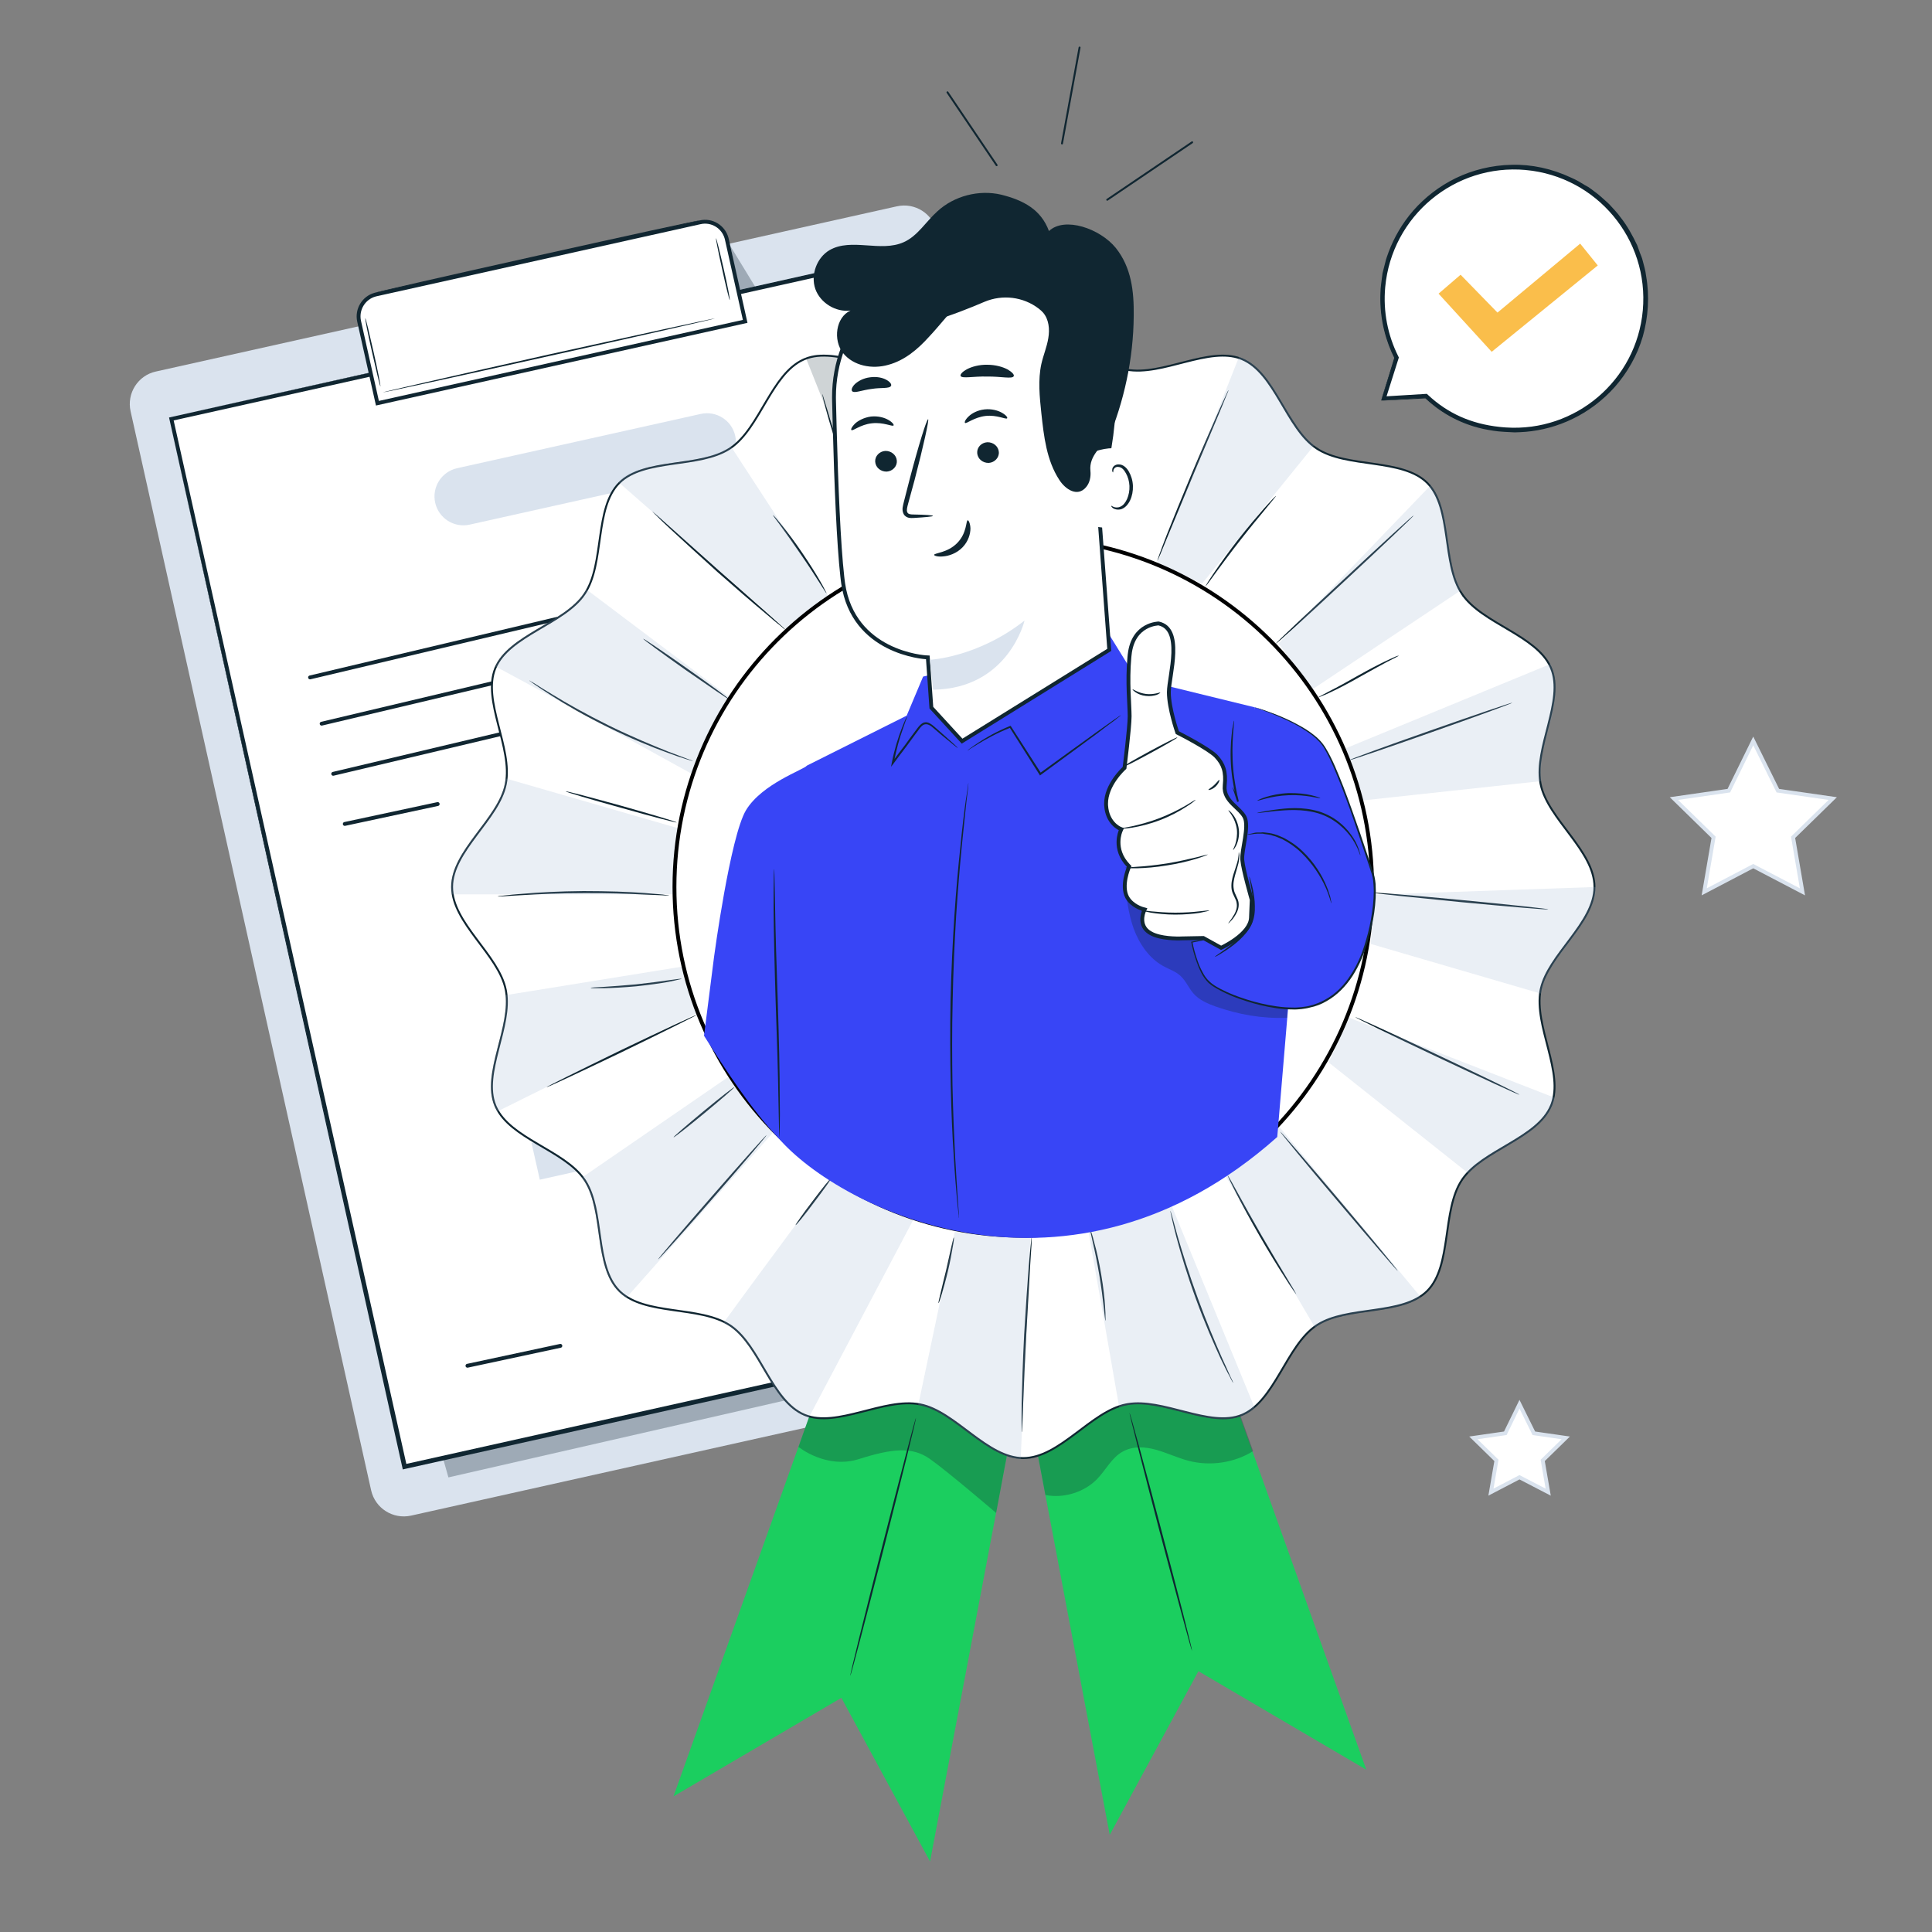 <svg width="501" height="501" viewBox="0 0 501 501" fill="none" xmlns="http://www.w3.org/2000/svg">
<rect x="0" y="0" width="501" height="501" fill="#808080" stroke="none"/>
<g clip-path="url(#clip0_6183_21675)">
<path d="M460.908 204.799L461.025 205.034L461.285 205.072L475.262 207.082L465.165 216.945L464.978 217.128L465.022 217.387L467.406 231.271L454.875 224.725L454.643 224.604L454.411 224.726L441.931 231.269L444.314 217.387L444.358 217.128L444.171 216.945L434.074 207.082L448.051 205.072L448.312 205.034L448.429 204.798L454.645 192.131L460.908 204.799Z" fill="white" stroke="#DAE3EE"/>
<path d="M397.636 371.438L397.752 371.674L398.013 371.711L406.028 372.868L400.239 378.524L400.052 378.708L400.097 378.967L401.477 386.941L394.256 383.197L394.025 383.077L393.795 383.198L386.624 386.938L388.006 378.967L388.051 378.708L387.862 378.524L382.073 372.868L390.09 371.711L390.352 371.674L390.468 371.436L394.028 364.134L397.636 371.438Z" fill="white" stroke="#DAE3EE"/>
<path d="M358.713 74.394C360.441 55.682 376.981 41.905 395.693 43.583V43.584C414.407 45.312 428.182 61.803 426.504 80.516C424.851 98.936 408.799 112.572 390.448 111.345L389.573 111.275L389.571 111.274L388.838 111.204C381.31 110.405 375.136 107.614 369.979 102.791L369.821 102.644L369.606 102.656L358.86 103.313L362.148 92.936L362.209 92.743L362.119 92.561C359.404 87.132 358.121 80.862 358.713 74.394Z" fill="white" stroke="#102631"/>
<path d="M358.165 103.858C358.165 103.858 358.415 103.858 358.916 103.808C359.417 103.774 360.152 103.724 361.12 103.657C363.074 103.507 365.93 103.307 369.637 103.056H369.688L369.738 103.106C372.994 106.112 377.954 109.469 384.718 110.872C386.371 111.222 388.124 111.523 389.978 111.623C390.88 111.657 391.815 111.69 392.784 111.723C393.736 111.723 394.687 111.623 395.689 111.573C399.597 111.222 403.655 110.17 407.613 108.266C411.521 106.313 415.279 103.557 418.435 100C421.541 96.393 424.096 92.034 425.499 87.124C426.902 82.215 427.253 76.854 426.351 71.593C426.2 70.241 425.8 68.988 425.449 67.635C425.299 66.984 424.998 66.383 424.798 65.732C424.547 65.08 424.297 64.429 424.046 63.828C422.894 61.323 421.591 58.868 419.838 56.663C419.036 55.561 418.034 54.559 417.082 53.557C416.681 53.006 416.08 52.605 415.579 52.104C415.078 51.654 414.577 51.153 414.076 50.752L412.423 49.549L411.571 48.948L410.719 48.397L408.966 47.395C408.365 47.044 407.764 46.794 407.162 46.493C402.303 44.239 397.042 43.136 391.982 43.237C386.872 43.337 382.012 44.589 377.704 46.644C373.445 48.698 369.788 51.553 366.882 54.81C363.976 58.116 361.872 61.774 360.519 65.431C360.352 65.899 360.185 66.35 360.018 66.784C359.818 67.235 359.668 67.686 359.567 68.186C359.334 69.088 359.117 69.99 358.916 70.892C358.666 72.695 358.315 74.449 358.265 76.152C358.014 83.066 359.818 88.728 361.772 92.736L361.822 92.786V92.836C360.62 96.393 359.718 99.148 359.116 101.002C358.816 101.937 358.582 102.655 358.415 103.156C358.265 103.607 358.165 103.858 358.165 103.858C358.165 103.858 358.231 103.624 358.365 103.156C358.499 102.689 358.716 101.987 359.016 101.052C359.617 99.148 360.469 96.393 361.571 92.736V92.836C359.567 88.828 357.714 83.116 357.964 76.152C357.964 74.449 358.315 72.645 358.515 70.842C358.749 69.94 358.983 69.022 359.217 68.086C359.317 67.585 359.467 67.134 359.617 66.683C359.784 66.216 359.951 65.748 360.118 65.281C361.521 61.573 363.625 57.866 366.531 54.559C369.487 51.203 373.195 48.297 377.503 46.193C381.862 44.088 386.822 42.836 391.982 42.736C397.142 42.585 402.453 43.738 407.363 46.042C408.014 46.343 408.615 46.593 409.216 46.944L410.97 47.996L411.872 48.497L412.723 49.098L414.377 50.351C414.928 50.802 415.429 51.253 415.93 51.704C416.481 52.205 417.032 52.656 417.483 53.157C418.435 54.209 419.437 55.211 420.238 56.363C421.992 58.567 423.345 61.072 424.547 63.577C424.798 64.229 424.998 64.88 425.248 65.531C425.499 66.183 425.8 66.834 425.95 67.485C426.301 68.838 426.701 70.14 426.852 71.493C427.804 76.854 427.403 82.315 426 87.275C424.547 92.234 421.942 96.693 418.786 100.301C415.579 103.908 411.772 106.713 407.814 108.617C403.806 110.571 399.647 111.623 395.689 111.974C394.738 112.024 393.736 112.124 392.784 112.124C391.815 112.091 390.863 112.041 389.928 111.974C388.074 111.874 386.321 111.573 384.617 111.222C377.804 109.719 372.794 106.313 369.587 103.256L369.637 103.307C365.88 103.507 363.024 103.657 361.07 103.757C360.102 103.791 359.367 103.824 358.866 103.858C358.398 103.858 358.165 103.858 358.165 103.858Z" fill="#102631"/>
<path d="M373.044 76.152L378.755 71.242L388.324 81.061L409.767 63.176L414.326 68.837L386.821 91.232L373.044 76.152Z" fill="#FABE4B"/>
<path d="M298.696 350.198L106.562 393.033C101.903 394.035 97.294 391.13 96.242 386.47L33.867 106.662C32.815 102.002 35.771 97.343 40.43 96.341L232.564 53.506C237.273 52.453 241.882 55.409 242.934 60.069L305.259 339.877C306.311 344.537 303.355 349.146 298.696 350.198Z" fill="#DAE3EE"/>
<g opacity="0.3">
<path d="M116.282 383.114L291.381 343.084L285.82 308.766L275.9 289.527L108.416 355.309L116.282 383.114Z" fill="#102631"/>
</g>
<g opacity="0.3">
<path d="M189.377 63.777L196.04 74.699L197.293 80.511L192.834 81.513L189.377 63.777Z" fill="#102631"/>
</g>
<path d="M283.629 289.737L294.391 337.996L104.987 380.213L44.434 108.646L233.837 66.429L283.629 289.737Z" fill="white" stroke="#102631"/>
<path d="M43.837 108.266C45.19 107.965 118.486 91.583 234.217 65.681L234.367 65.631L234.417 65.781C251.301 141.532 272.393 236.071 295.189 338.325L295.239 338.526L295.038 338.576C226.952 353.756 162.323 368.135 104.608 381.01L104.458 381.06L104.408 380.86C68.636 219.889 44.238 109.919 43.837 108.266C44.238 109.919 68.787 219.889 104.759 380.76L104.558 380.61C162.223 367.784 226.852 353.355 294.938 338.175L294.788 338.425C271.992 236.121 250.95 141.633 234.067 65.881L234.267 65.982C118.536 91.683 45.19 107.965 43.837 108.266Z" fill="#102631"/>
<path d="M181.525 57.65C184.56 56.936 187.599 58.772 188.416 61.784L188.487 62.079L188.488 62.082L193.238 83.337L97.872 104.562L93.122 83.307C92.452 80.266 94.296 77.227 97.261 76.411L97.551 76.339H97.552L181.52 57.651L181.525 57.65Z" fill="white" stroke="#102631"/>
<path d="M181.411 57.164C181.461 57.264 162.674 61.523 139.477 66.683C116.281 71.844 97.493 75.952 97.443 75.851C97.443 75.751 116.231 71.443 139.427 66.282C162.573 61.122 181.411 57.014 181.411 57.164Z" fill="#102631"/>
<path d="M98.646 100.199C98.546 100.199 97.594 96.291 96.491 91.381C95.389 86.522 94.588 82.564 94.738 82.514C94.838 82.514 95.79 86.421 96.892 91.331C97.994 96.191 98.746 100.149 98.646 100.199Z" fill="#102631"/>
<path d="M189.227 77.804C189.127 77.804 188.225 74.247 187.273 69.838C186.271 65.379 185.569 61.772 185.67 61.772C185.77 61.722 186.672 65.329 187.674 69.738C188.676 74.147 189.377 77.754 189.227 77.804Z" fill="#102631"/>
<path d="M185.419 82.564C185.469 82.665 166.181 87.073 142.383 92.334C118.586 97.644 99.297 101.853 99.247 101.753C99.247 101.652 118.485 97.244 142.283 91.933C166.08 86.672 185.419 82.464 185.419 82.564Z" fill="#102631"/>
<path d="M80.405 175.662L150.463 159.052" stroke="#102631" stroke-linecap="round"/>
<path d="M83.405 187.662L153.463 171.052" stroke="#102631" stroke-linecap="round"/>
<path d="M86.405 200.662L156.463 184.052" stroke="#102631" stroke-linecap="round"/>
<path d="M89.405 213.662L113.499 208.5" stroke="#102631" stroke-linecap="round"/>
<path d="M121.216 354.162L145.31 349" stroke="#102631" stroke-linecap="round"/>
<path d="M241.883 223.344L127.254 248.895L125.1 239.326L239.779 213.775L241.883 223.344Z" fill="#DAE3EE"/>
<path d="M248.245 251.852L133.616 277.403L131.462 267.834L246.091 242.283L248.245 251.852Z" fill="#DAE3EE"/>
<path d="M254.607 280.358L139.979 305.909L137.824 296.34L252.453 270.789L254.607 280.358Z" fill="#DAE3EE"/>
<path d="M188.325 334.517C188.325 334.668 184.768 335.519 180.359 336.521C175.95 337.523 172.343 338.225 172.343 338.074C172.293 337.974 175.85 337.072 180.259 336.121C184.668 335.119 188.275 334.417 188.325 334.517Z" fill="#102631"/>
<path d="M259.818 312.021C259.818 312.122 251.101 314.176 240.329 316.581C229.558 318.985 220.84 320.839 220.79 320.739C220.79 320.589 229.507 318.585 240.279 316.18C251 313.775 259.768 311.921 259.818 312.021Z" fill="#102631"/>
<path d="M250.5 338.425C250.45 338.375 250.6 338.124 250.7 337.623C250.8 337.072 250.8 336.271 250.55 335.319C250.299 334.317 249.798 333.164 249.197 331.862C248.596 330.509 247.794 328.956 247.794 327.052C247.844 325.199 248.646 323.144 250.349 321.692C252.003 320.189 254.608 319.688 257.013 320.439C258.165 320.84 259.317 321.491 260.169 322.493C260.57 323.044 260.921 323.645 260.921 324.397C260.971 325.148 260.42 325.85 259.768 326.1C259.067 326.351 258.416 326.401 257.764 326.551C257.13 326.685 256.478 326.835 255.81 327.002C254.458 327.253 253.105 327.503 251.702 327.653C248.897 328.054 246.091 328.104 243.486 327.704C242.233 327.603 240.881 327.553 239.879 328.305C238.927 329.056 238.426 330.259 237.724 331.261C237.374 331.762 236.923 332.213 236.321 332.463C235.72 332.764 235.069 332.764 234.468 332.563C233.315 332.162 232.464 331.411 231.562 330.86C231.111 330.609 230.66 330.409 230.159 330.359C229.658 330.309 229.207 330.409 228.806 330.659C228.055 331.211 227.604 332.162 227.103 332.914C226.101 334.517 224.348 335.319 222.895 335.369C221.392 335.419 220.139 334.768 219.388 334.116C218.586 333.415 218.185 332.663 217.985 332.162C217.784 331.661 217.734 331.411 217.734 331.411C217.784 331.361 217.835 331.661 218.085 332.162C218.285 332.613 218.686 333.315 219.488 333.966C220.239 334.617 221.442 335.219 222.845 335.118C224.297 335.018 225.901 334.317 226.853 332.764C227.354 332.012 227.754 331.06 228.606 330.409C229.057 330.108 229.608 329.958 230.209 330.008C230.76 330.058 231.261 330.309 231.712 330.559C232.664 331.11 233.566 331.862 234.618 332.213C235.119 332.363 235.67 332.363 236.171 332.162C236.672 331.912 237.073 331.511 237.424 331.01C238.075 330.058 238.576 328.856 239.628 328.004C240.179 327.553 240.881 327.353 241.532 327.303C242.183 327.203 242.885 327.253 243.536 327.303C246.141 327.704 248.846 327.603 251.652 327.253C253.005 327.102 254.357 326.852 255.71 326.551C256.378 326.418 257.046 326.284 257.714 326.15C258.365 326 259.017 325.9 259.618 325.7C260.169 325.499 260.57 324.998 260.52 324.397C260.52 323.796 260.219 323.245 259.868 322.744C259.067 321.842 258.015 321.191 256.862 320.79C254.608 320.088 252.153 320.539 250.55 321.942C248.947 323.295 248.145 325.299 248.095 327.052C248.095 328.856 248.796 330.409 249.398 331.762C249.999 333.064 250.5 334.267 250.7 335.269C250.951 336.271 250.901 337.122 250.75 337.623C250.65 338.174 250.5 338.425 250.5 338.425Z" fill="#102631"/>
<path d="M271.19 325.599C271.19 325.599 271.023 325.649 270.689 325.749C270.289 325.849 269.788 325.966 269.186 326.1C267.784 326.4 265.88 326.851 263.575 327.402C258.866 328.505 252.353 330.058 245.189 331.861C238.024 333.665 231.561 335.418 226.902 336.721C224.597 337.322 222.744 337.873 221.391 338.224C220.756 338.391 220.239 338.525 219.838 338.625C219.504 338.725 219.337 338.758 219.337 338.725C219.337 338.725 219.504 338.658 219.838 338.525C220.205 338.424 220.706 338.274 221.341 338.074C222.593 337.673 224.497 337.072 226.802 336.42C231.461 335.068 237.924 333.264 245.088 331.46C252.253 329.607 258.766 328.104 263.525 327.102C265.88 326.601 267.784 326.2 269.136 325.949C269.771 325.816 270.289 325.716 270.689 325.649C271.023 325.582 271.19 325.565 271.19 325.599Z" fill="#102631"/>
<path d="M190.656 113.027C191.555 117.066 189.01 121.07 184.971 121.969L121.794 136.045C117.754 136.945 113.749 134.399 112.85 130.359C111.95 126.32 114.496 122.316 118.535 121.416L181.711 107.341C185.751 106.441 189.756 108.987 190.656 113.027Z" fill="#DAE3EE"/>
<path d="M262.624 342.986L287.774 475.801L310.77 433.366L354.307 458.917L308.065 329.609L262.624 342.986Z" fill="#1BCE5F"/>
<g opacity="0.3">
<path d="M271.091 387.674C275.75 388.626 281.161 386.973 284.467 383.566C286.772 381.212 288.275 377.955 291.181 376.402C293.786 374.949 296.942 375.149 299.798 375.951C302.654 376.753 305.359 378.055 308.215 378.807C313.826 380.26 320.038 379.358 324.948 376.302L317.734 356.162L284.066 351.953L267.984 371.242L271.091 387.674Z" fill="#102631"/>
</g>
<path d="M309.117 428.105C308.967 428.105 305.26 414.328 300.751 397.294C296.292 380.21 292.785 366.382 292.885 366.332C293.035 366.282 296.793 380.11 301.252 397.144C305.761 414.178 309.268 428.055 309.117 428.105Z" fill="#102631"/>
<path d="M266.331 349.899L241.181 482.715L218.185 440.28L174.648 465.831L220.891 336.473L266.331 349.899Z" fill="#1BCE5F"/>
<g opacity="0.3">
<path d="M207.063 375.199C207.063 375.199 214.228 381.061 222.745 378.356C231.262 375.65 236.572 375.049 241.182 378.356C245.791 381.612 258.316 392.334 258.316 392.334L261.171 377.003L244.388 353.957L226.903 357.514L214.428 358.767L209.769 367.534L207.063 375.199Z" fill="#102631"/>
</g>
<path d="M265.329 81.863C270.017 81.863 274.386 84.849 278.763 88.126C280.939 89.756 283.116 91.455 285.31 92.856C287.367 94.171 289.457 95.236 291.604 95.742L292.034 95.836L292.035 95.837C294.395 96.296 296.934 96.125 299.535 95.676C302.135 95.227 304.817 94.495 307.456 93.823C310.102 93.15 312.707 92.536 315.179 92.311C317.495 92.099 319.678 92.23 321.654 92.962L322.047 93.116C326.292 94.883 329.159 99.3 331.954 104.004C333.344 106.343 334.715 108.749 336.22 110.89C337.725 113.031 339.377 114.926 341.343 116.24V116.239C343.321 117.566 345.712 118.38 348.273 118.96C350.834 119.54 353.586 119.891 356.281 120.281C358.984 120.673 361.632 121.104 364.016 121.844C366.397 122.583 368.497 123.624 370.111 125.226V125.227C371.714 126.841 372.756 128.941 373.495 131.323C374.235 133.706 374.666 136.355 375.058 139.058C375.448 141.753 375.799 144.505 376.379 147.065C376.959 149.627 377.772 152.019 379.1 153.997V153.996C380.414 155.962 382.308 157.615 384.449 159.12C386.589 160.625 388.996 161.995 391.335 163.385C395.892 166.092 400.179 168.868 402.049 172.898L402.223 173.292C403.091 175.37 403.254 177.69 403.028 180.16C402.802 182.632 402.189 185.237 401.516 187.883C400.844 190.522 400.112 193.205 399.663 195.805C399.242 198.243 399.066 200.627 399.424 202.859L399.502 203.304L399.503 203.305C399.963 205.603 401.08 207.838 402.482 210.036C403.884 212.234 405.583 214.415 407.213 216.595C410.491 220.978 413.476 225.346 413.476 230.01C413.475 234.673 410.491 239.042 407.213 243.425C405.583 245.604 403.884 247.785 402.482 249.982C401.168 252.043 400.103 254.136 399.597 256.283L399.503 256.714L399.502 256.715C399.043 259.075 399.214 261.611 399.663 264.207C400.112 266.802 400.844 269.478 401.516 272.111C402.189 274.751 402.802 277.35 403.028 279.816C403.24 282.128 403.109 284.308 402.377 286.284L402.223 286.677C400.456 290.946 396.039 293.814 391.335 296.603C388.996 297.989 386.59 299.356 384.45 300.856C382.443 302.264 380.652 303.801 379.353 305.607L379.1 305.973H379.099C377.772 307.963 376.959 310.361 376.379 312.925C375.799 315.487 375.448 318.237 375.058 320.93C374.666 323.629 374.235 326.273 373.495 328.652C372.756 331.03 371.714 333.128 370.112 334.742C368.498 336.357 366.397 337.405 364.016 338.146C361.633 338.888 358.984 339.318 356.282 339.706C353.587 340.093 350.834 340.44 348.273 341.016C345.872 341.556 343.62 342.302 341.718 343.486L341.342 343.729C339.376 345.044 337.724 346.942 336.219 349.088C334.714 351.233 333.344 353.645 331.954 355.99C330.561 358.342 329.146 360.629 327.544 362.553C326.042 364.355 324.385 365.827 322.439 366.729L322.047 366.902C319.969 367.758 317.65 367.913 315.18 367.681C312.708 367.449 310.102 366.832 307.456 366.158C304.816 365.487 302.134 364.758 299.534 364.315C297.096 363.9 294.712 363.732 292.479 364.102L292.034 364.183C289.736 364.63 287.504 365.738 285.31 367.133C283.116 368.527 280.94 370.222 278.764 371.849C274.387 375.12 270.018 378.105 265.329 378.105C260.666 378.105 256.297 375.12 251.914 371.849C249.735 370.222 247.554 368.527 245.356 367.133C243.158 365.738 240.923 364.63 238.624 364.183H238.625C236.265 363.711 233.729 363.872 231.133 364.315C228.538 364.758 225.861 365.487 223.228 366.158C220.588 366.832 217.988 367.449 215.521 367.681C213.056 367.913 210.739 367.758 208.661 366.902H208.662C204.393 365.136 201.525 360.707 198.736 355.99C197.35 353.645 195.984 351.233 194.483 349.088C193.076 347.076 191.538 345.282 189.731 343.982L189.366 343.729V343.729C187.376 342.402 184.978 341.592 182.414 341.016C179.851 340.44 177.101 340.093 174.408 339.706C171.709 339.318 169.065 338.888 166.687 338.146C164.457 337.451 162.475 336.486 160.905 335.038L160.597 334.742C158.982 333.128 157.934 331.03 157.192 328.652C156.451 326.273 156.021 323.63 155.633 320.931C155.246 318.238 154.899 315.488 154.323 312.925C153.783 310.521 153.037 308.263 151.853 306.351L151.61 305.973C150.296 304.007 148.397 302.357 146.251 300.855C144.106 299.355 141.694 297.989 139.349 296.603C134.779 293.901 130.481 291.125 128.61 287.073L128.437 286.677C127.581 284.599 127.426 282.283 127.658 279.817C127.89 277.35 128.507 274.751 129.181 272.111C129.852 269.478 130.581 266.801 131.023 264.206C131.439 261.772 131.607 259.391 131.237 257.158L131.156 256.714C130.709 254.416 129.601 252.181 128.206 249.982C126.812 247.785 125.117 245.604 123.49 243.425C120.219 239.042 117.234 234.673 117.233 230.01C117.233 225.346 120.219 220.978 123.49 216.595C125.117 214.415 126.812 212.234 128.206 210.036C129.601 207.838 130.709 205.603 131.156 203.305C131.628 200.945 131.466 198.406 131.023 195.805C130.581 193.205 129.852 190.522 129.181 187.883C128.507 185.237 127.89 182.631 127.658 180.159C127.426 177.689 127.581 175.37 128.437 173.292C129.317 171.176 130.863 169.397 132.786 167.795C134.71 166.193 136.997 164.778 139.349 163.385C141.694 161.995 144.107 160.625 146.252 159.12C148.398 157.615 150.296 155.962 151.61 153.996L151.609 153.995C152.936 152.017 153.747 149.627 154.323 147.065C154.899 144.505 155.246 141.753 155.633 139.058C156.021 136.355 156.451 133.706 157.192 131.323C157.934 128.942 158.981 126.841 160.596 125.227L160.597 125.228C162.211 123.625 164.308 122.583 166.687 121.844C169.066 121.104 171.71 120.673 174.409 120.281C177.101 119.891 179.852 119.54 182.414 118.96C184.818 118.416 187.076 117.667 188.988 116.482L189.366 116.24C191.332 114.926 192.982 113.031 194.483 110.89C195.984 108.749 197.35 106.343 198.736 104.004C201.438 99.447 204.213 95.16 208.266 93.29L208.662 93.117V93.116C210.74 92.248 213.057 92.085 215.522 92.311C217.989 92.536 220.588 93.15 223.228 93.823C225.861 94.495 228.537 95.227 231.132 95.676C233.566 96.097 235.947 96.273 238.18 95.915L238.624 95.837L238.625 95.836C240.923 95.376 243.158 94.26 245.356 92.857C247.554 91.456 249.735 89.756 251.915 88.126C256.298 84.848 260.666 81.864 265.329 81.863Z" fill="white" stroke="#102631" stroke-width="0.5"/>
<path d="M230.61 146.844C230.61 146.844 230.527 146.694 230.36 146.393C230.159 146.093 229.925 145.692 229.658 145.191C229.107 144.139 228.255 142.586 227.304 140.632C225.4 136.724 222.895 131.263 220.44 125.101C218.035 118.888 216.181 113.177 214.979 109.019C214.378 106.914 213.927 105.211 213.626 104.059C213.493 103.524 213.392 103.073 213.326 102.706C213.225 102.372 213.192 102.205 213.225 102.205C213.225 102.205 213.292 102.355 213.426 102.656C213.526 103.023 213.66 103.474 213.827 104.009C214.227 105.211 214.728 106.914 215.33 108.918C216.632 113.027 218.536 118.738 220.941 124.9C223.346 131.063 225.801 136.524 227.654 140.481C228.556 142.385 229.308 143.938 229.859 145.091C230.092 145.592 230.293 146.009 230.46 146.343C230.593 146.644 230.644 146.811 230.61 146.844Z" fill="#102631"/>
<path d="M243.837 141.784C243.786 141.834 243.686 141.433 243.436 140.682C243.235 139.98 242.935 138.928 242.634 137.626C241.983 135.02 241.131 131.413 240.38 127.355C239.678 123.347 239.127 119.69 238.827 116.984C238.676 115.682 238.576 114.58 238.526 113.828C238.476 113.077 238.426 112.676 238.476 112.676C238.526 112.676 238.576 113.077 238.726 113.828C238.86 114.663 239.01 115.698 239.177 116.934C239.578 119.59 240.179 123.247 240.931 127.305C241.632 131.313 242.434 134.92 242.985 137.525C243.252 138.761 243.469 139.797 243.636 140.632C243.786 141.383 243.887 141.784 243.837 141.784Z" fill="#102631"/>
<path d="M267.133 139.479C266.983 139.479 266.632 128.257 266.281 114.379C265.981 100.502 265.831 89.279 265.981 89.279C266.131 89.279 266.532 100.502 266.833 114.379C267.133 128.257 267.283 139.479 267.133 139.479Z" fill="#102631"/>
<path d="M290.58 116.383C290.73 116.433 289.077 122.044 286.972 128.958C284.818 135.822 282.964 141.383 282.864 141.333C282.714 141.283 284.317 135.672 286.471 128.808C288.576 121.894 290.429 116.333 290.58 116.383Z" fill="#102631"/>
<path d="M300.149 145.441C300.116 145.441 300.149 145.274 300.249 144.94C300.383 144.606 300.533 144.172 300.7 143.637C301.101 142.485 301.752 140.832 302.504 138.828C304.107 134.769 306.362 129.208 308.917 123.096C311.472 116.984 313.877 111.473 315.63 107.515C316.482 105.611 317.183 104.008 317.734 102.856C317.968 102.355 318.169 101.921 318.336 101.553C318.469 101.286 318.553 101.152 318.586 101.152C318.586 101.152 318.536 101.303 318.436 101.603C318.269 101.971 318.085 102.405 317.885 102.906C317.434 104.108 316.732 105.711 315.931 107.665C314.227 111.723 311.923 117.234 309.368 123.297C306.863 129.409 304.558 134.87 302.855 138.978C302.053 140.932 301.402 142.535 300.901 143.737C300.7 144.238 300.517 144.656 300.35 144.99C300.216 145.29 300.149 145.441 300.149 145.441Z" fill="#102631"/>
<path d="M312.674 151.954C312.623 151.954 312.824 151.603 313.225 150.952C313.625 150.301 314.227 149.399 314.978 148.297C316.481 146.092 318.635 143.036 321.14 139.83C323.696 136.573 326.1 133.768 327.854 131.764C328.756 130.762 329.507 129.96 330.008 129.409C330.559 128.858 330.86 128.607 330.86 128.607C330.91 128.658 330.659 128.958 330.158 129.559C329.624 130.227 328.956 131.046 328.154 132.014C326.451 134.068 324.096 136.924 321.591 140.13C319.036 143.387 316.882 146.343 315.279 148.497C314.544 149.499 313.926 150.351 313.425 151.052C312.974 151.653 312.674 152.004 312.674 151.954Z" fill="#102631"/>
<path d="M330.86 166.885C330.76 166.784 338.726 159.269 348.596 150.101C358.465 140.883 366.531 133.518 366.632 133.618C366.732 133.718 358.816 141.283 348.946 150.452C339.077 159.67 330.961 167.035 330.86 166.885Z" fill="#102631"/>
<path d="M362.724 170.04C362.724 170.09 361.572 170.691 359.668 171.643C357.814 172.645 355.259 174.048 352.403 175.651C349.598 177.255 346.993 178.607 345.039 179.509C344.087 179.96 343.335 180.311 342.734 180.511C342.183 180.762 341.882 180.862 341.882 180.812C341.832 180.762 343.035 180.16 344.888 179.158C346.792 178.206 349.347 176.804 352.153 175.2C355.009 173.597 357.614 172.245 359.518 171.343C360.469 170.892 361.271 170.541 361.822 170.291C362.373 170.09 362.674 169.99 362.724 170.04Z" fill="#102631"/>
<path d="M392.182 182.215C392.232 182.365 382.764 185.822 371.09 189.931C359.417 194.039 349.898 197.295 349.848 197.145C349.798 196.995 359.217 193.538 370.94 189.43C382.613 185.321 392.132 182.115 392.182 182.215Z" fill="#102631"/>
<path d="M401.552 235.821C401.552 235.972 391.282 235.12 378.656 233.917C365.981 232.665 355.761 231.613 355.811 231.463C355.811 231.312 366.031 232.164 378.706 233.366C391.332 234.569 401.552 235.671 401.552 235.821Z" fill="#102631"/>
<path d="M393.987 283.866C393.936 284.017 384.367 279.608 372.594 274.047C360.82 268.486 351.351 263.877 351.402 263.726C351.452 263.626 361.071 267.985 372.794 273.546C384.568 279.107 394.087 283.716 393.987 283.866Z" fill="#102631"/>
<path d="M362.473 329.609C362.373 329.659 355.459 321.643 347.042 311.673C338.575 301.703 331.862 293.487 331.962 293.436C332.062 293.336 338.976 301.352 347.393 311.322C355.86 321.342 362.573 329.508 362.473 329.609Z" fill="#102631"/>
<path d="M336.121 335.62C336.121 335.62 335.821 335.219 335.32 334.518C334.769 333.766 334.067 332.664 333.216 331.311C331.462 328.606 329.107 324.798 326.653 320.54C324.198 316.281 322.093 312.374 320.59 309.468C319.889 308.065 319.288 306.913 318.887 306.061C318.536 305.259 318.336 304.808 318.336 304.808C318.386 304.758 318.637 305.209 319.087 305.961C319.588 306.863 320.206 307.981 320.941 309.317C322.494 312.123 324.649 316.031 327.103 320.289C329.558 324.548 331.863 328.355 333.516 331.111C334.318 332.447 334.969 333.532 335.47 334.367C335.921 335.169 336.172 335.62 336.121 335.62Z" fill="#102631"/>
<path d="M319.788 358.616C319.755 358.616 319.671 358.482 319.538 358.215C319.337 357.881 319.12 357.463 318.887 356.962C318.285 355.91 317.534 354.357 316.582 352.403C314.778 348.495 312.374 343.035 310.119 336.822C307.865 330.66 306.161 324.948 305.059 320.79C304.508 318.686 304.107 316.983 303.857 315.83C303.756 315.262 303.656 314.795 303.556 314.427C303.523 314.127 303.506 313.977 303.506 313.977C303.539 313.977 303.589 314.127 303.656 314.427C303.79 314.795 303.923 315.246 304.057 315.78C304.408 316.983 304.859 318.636 305.41 320.69C306.612 324.798 308.366 330.51 310.62 336.672C312.875 342.834 315.179 348.295 316.933 352.253C317.784 354.157 318.536 355.71 319.037 356.912C319.271 357.413 319.471 357.831 319.638 358.165C319.738 358.465 319.788 358.616 319.788 358.616Z" fill="#102631"/>
<path d="M286.672 342.484C286.572 342.484 286.472 341.181 286.221 339.027C285.971 336.873 285.62 333.867 285.069 330.61C284.518 327.354 283.917 324.448 283.416 322.344C282.965 320.189 282.614 318.887 282.714 318.887C282.714 318.887 282.865 319.187 283.065 319.738C283.266 320.34 283.516 321.191 283.767 322.243C284.368 324.348 285.019 327.253 285.57 330.56C286.121 333.817 286.472 336.823 286.572 338.977C286.672 340.079 286.672 340.931 286.672 341.532C286.722 342.133 286.672 342.484 286.672 342.484Z" fill="#102631"/>
<path d="M264.979 371.341C264.945 371.341 264.929 371.174 264.929 370.84C264.929 370.44 264.929 369.939 264.929 369.337C264.878 368.085 264.929 366.231 264.929 363.927C265.029 359.367 265.229 353.055 265.58 346.091C265.981 339.127 266.432 332.814 266.782 328.255C266.983 325.951 267.133 324.097 267.283 322.845C267.35 322.277 267.4 321.792 267.434 321.392C267.467 321.058 267.5 320.891 267.534 320.891C267.534 320.891 267.534 321.058 267.534 321.392C267.5 321.792 267.484 322.277 267.484 322.845C267.383 324.197 267.283 326.051 267.133 328.255C266.882 332.915 266.532 339.177 266.131 346.091C265.78 353.055 265.48 359.367 265.329 363.927C265.229 366.181 265.179 367.985 265.129 369.337C265.096 369.939 265.062 370.44 265.029 370.84C265.029 371.174 265.012 371.341 264.979 371.341Z" fill="#102631"/>
<path d="M247.344 320.891C247.444 320.891 247.344 321.842 247.043 323.446C246.793 324.999 246.392 327.153 245.841 329.508C245.29 331.862 244.688 333.967 244.238 335.52C243.787 337.023 243.436 337.975 243.386 337.925C243.286 337.925 243.486 336.973 243.887 335.42C244.288 333.666 244.789 331.662 245.34 329.408C245.841 327.153 246.292 325.099 246.692 323.345C247.043 321.792 247.294 320.84 247.344 320.891Z" fill="#102631"/>
<path d="M215.531 305.561C215.631 305.662 213.677 308.417 211.122 311.774C208.617 315.13 206.463 317.786 206.312 317.686C206.212 317.585 208.166 314.83 210.721 311.473C213.226 308.116 215.38 305.461 215.531 305.561Z" fill="#102631"/>
<path d="M198.797 294.339C198.897 294.439 192.685 301.754 184.919 310.672C177.154 319.589 170.741 326.704 170.641 326.603C170.541 326.503 176.753 319.239 184.519 310.321C192.284 301.403 198.697 294.239 198.797 294.339Z" fill="#102631"/>
<path d="M190.43 281.913C190.53 282.013 187.073 285.019 182.715 288.626C178.356 292.233 174.749 295.039 174.649 294.939C174.548 294.839 178.005 291.833 182.364 288.225C186.723 284.618 190.33 281.813 190.43 281.913Z" fill="#102631"/>
<path d="M180.66 263.176C180.71 263.276 172.043 267.585 161.322 272.795C150.55 277.955 141.833 282.064 141.733 281.913C141.683 281.813 150.35 277.504 161.071 272.294C171.843 267.134 180.61 263.026 180.66 263.176Z" fill="#102631"/>
<path d="M176.753 253.806C176.753 253.856 176.403 253.957 175.852 254.057C175.25 254.207 174.399 254.408 173.347 254.608C171.192 255.009 168.286 255.41 165.03 255.76C161.723 256.061 158.767 256.211 156.613 256.261C155.561 256.261 154.659 256.261 154.058 256.261C153.457 256.261 153.156 256.211 153.156 256.161C153.156 256.111 154.459 256.011 156.613 255.911C158.767 255.76 161.723 255.56 164.98 255.259C168.186 254.909 171.142 254.508 173.296 254.207C175.401 253.907 176.703 253.756 176.753 253.806Z" fill="#102631"/>
<path d="M173.546 232.215C173.546 232.265 172.945 232.265 171.793 232.165C170.591 232.115 168.987 232.064 167.033 231.964C163.025 231.764 157.464 231.563 151.302 231.614C145.14 231.614 139.579 231.864 135.571 232.115C133.617 232.215 132.014 232.315 130.811 232.415C129.709 232.465 129.058 232.515 129.058 232.465C129.058 232.415 129.659 232.315 130.811 232.215C131.913 232.064 133.567 231.914 135.571 231.764C139.579 231.413 145.14 231.113 151.302 231.062C157.464 231.062 163.025 231.263 167.084 231.564C169.088 231.714 170.691 231.864 171.843 231.964C172.945 232.115 173.546 232.215 173.546 232.215Z" fill="#102631"/>
<path d="M175.5 213.277C175.5 213.427 168.987 211.723 161.021 209.469C153.055 207.265 146.643 205.361 146.693 205.21C146.743 205.06 153.206 206.764 161.172 208.968C169.137 211.222 175.55 213.126 175.5 213.277Z" fill="#102631"/>
<path d="M179.709 197.345C179.709 197.378 179.559 197.345 179.258 197.245C178.891 197.144 178.44 197.011 177.905 196.844C176.753 196.493 175.1 195.942 173.096 195.191C169.038 193.738 163.527 191.483 157.665 188.577C151.753 185.672 146.643 182.716 142.986 180.361C141.182 179.209 139.729 178.257 138.727 177.555C138.293 177.255 137.925 176.988 137.625 176.754C137.358 176.587 137.241 176.487 137.274 176.453C137.274 176.453 137.408 176.537 137.675 176.704C138.009 176.871 138.41 177.104 138.877 177.405C139.879 178.056 141.332 178.958 143.186 180.06C146.843 182.315 152.004 185.221 157.865 188.126C163.777 191.032 169.238 193.287 173.246 194.89C175.25 195.641 176.853 196.243 178.005 196.694C178.506 196.861 178.924 197.011 179.258 197.144C179.559 197.278 179.709 197.345 179.709 197.345Z" fill="#102631"/>
<path d="M189.127 181.413C189.077 181.513 184.017 178.056 177.805 173.747C171.642 169.389 166.733 165.781 166.783 165.631C166.883 165.531 171.943 168.938 178.105 173.296C184.318 177.655 189.227 181.262 189.127 181.413Z" fill="#102631"/>
<path d="M169.238 132.666C169.238 132.666 169.355 132.766 169.588 132.967C169.856 133.2 170.19 133.484 170.59 133.818C171.542 134.67 172.795 135.772 174.298 137.125C177.454 139.931 181.713 143.738 186.422 147.947C191.182 152.105 195.44 155.912 198.646 158.718C200.149 160.071 201.402 161.173 202.304 161.975C202.705 162.342 203.039 162.643 203.306 162.876C203.54 163.11 203.64 163.227 203.606 163.227C203.606 163.26 203.473 163.177 203.206 162.977C202.938 162.743 202.604 162.459 202.204 162.125C201.252 161.423 199.999 160.321 198.396 158.969C195.19 156.313 190.831 152.556 186.071 148.347C181.362 144.089 177.103 140.231 174.047 137.375C172.544 135.973 171.292 134.82 170.49 133.969C170.089 133.601 169.772 133.284 169.538 133.017C169.305 132.816 169.204 132.699 169.238 132.666Z" fill="#102631"/>
<path d="M200.45 133.618C200.5 133.568 200.751 133.818 201.152 134.269C201.553 134.77 202.154 135.471 202.855 136.323C204.258 138.077 206.112 140.531 208.015 143.337C209.919 146.143 211.573 148.748 212.675 150.702C213.226 151.654 213.677 152.455 213.927 153.006C214.228 153.557 214.378 153.858 214.328 153.858C214.278 153.908 213.526 152.756 212.374 150.902C211.172 148.998 209.518 146.443 207.565 143.638C205.661 140.832 203.857 138.327 202.555 136.523C201.252 134.77 200.4 133.618 200.45 133.618Z" fill="#102631"/>
<g opacity="0.2">
<path d="M160.42 125.05L204.007 163.227L214.829 154.559L189.578 115.832C189.578 115.832 187.624 117.235 182.564 118.688C177.704 120.091 163.326 120.441 160.42 125.05Z" fill="#94ADCB"/>
</g>
<g opacity="0.2">
<path d="M208.967 92.786L230.209 146.042L243.836 141.784L239.277 95.591C239.277 95.591 236.973 96.143 231.762 95.491C226.702 94.84 214.528 90.081 208.967 92.786Z" fill="#102631"/>
</g>
<g opacity="0.3">
<path d="M265.68 81.613L267.133 139.478L279.858 140.079L292.784 95.691C292.533 95.691 289.227 95.09 285.269 92.585C280.86 89.779 271.892 81.162 265.68 81.613Z" fill="#102631"/>
</g>
<g opacity="0.2">
<path d="M321.291 92.586L300.148 145.892L311.671 151.403L340.78 115.482C340.529 115.381 337.774 113.077 335.218 108.969C332.463 104.51 327.754 94.339 321.291 92.586Z" fill="#94ADCB"/>
</g>
<g opacity="0.2">
<path d="M370.99 125.852L331.562 166.883L340.329 178.757L378.856 153.056C378.856 153.056 377.253 150.501 376.301 145.541C375.399 140.581 375.249 131.463 370.99 125.852Z" fill="#94ADCB"/>
</g>
<g opacity="0.2">
<path d="M402.052 172.193L348.996 194.037L353.405 207.564L399.597 202.554C399.597 202.554 399.297 201.151 399.898 195.941C400.499 190.931 405.759 179.658 402.052 172.193Z" fill="#94ADCB"/>
</g>
<g opacity="0.2">
<path d="M413.826 230.01L355.961 232.014L355.51 244.789L399.598 257.665C399.648 257.465 400.049 254.96 401.351 252.404C404.608 246.292 413.826 237.625 413.826 230.01Z" fill="#94ADCB"/>
</g>
<g opacity="0.2">
<path d="M403.154 284.669L349.898 263.928L344.537 275.501L380.759 304.258C380.86 304.008 382.964 302.054 387.022 299.449C391.431 296.643 401.952 292.084 403.154 284.669Z" fill="#94ADCB"/>
</g>
<g opacity="0.2">
<path d="M324.848 283.867L311.622 294.939C312.624 295.991 330.209 325.851 341.031 344.288C341.181 344.188 341.331 344.037 341.482 343.937C348.596 339.178 361.271 341.081 368.435 336.372L324.848 283.867Z" fill="#94ADCB"/>
<path d="M300.599 304.809L280.91 311.522L290.229 364.929C290.863 364.728 291.481 364.561 292.082 364.428C301.351 362.574 313.625 370.64 322.142 367.133C323.295 366.632 324.397 365.931 325.349 365.079L300.599 304.809Z" fill="#94ADCB"/>
<path d="M264.678 378.356L267.784 308.566L250.8 304.258L238.125 364.328C238.292 364.361 238.442 364.395 238.576 364.428C247.394 366.131 255.41 377.805 264.678 378.356Z" fill="#94ADCB"/>
<path d="M221.893 296.691C221.893 296.691 199.398 326.802 187.625 343.034C188.193 343.301 188.727 343.602 189.228 343.936C196.944 349.096 199.849 363.525 208.567 367.132C208.968 367.299 209.368 367.433 209.769 367.533L241.182 308.064L221.893 296.691Z" fill="#94ADCB"/>
<path d="M198.796 272.443L150.851 305.409C151.051 305.66 151.251 305.86 151.402 306.111C156.612 313.926 153.806 328.305 160.42 334.918C161.021 335.519 161.722 336.02 162.474 336.471C179.408 317.383 209.818 283.115 210.92 281.912L198.796 272.443Z" fill="#94ADCB"/>
<path d="M187.825 248.896L131.112 258.065C132.014 267.183 124.849 278.656 128.206 286.772C128.44 287.273 128.69 287.757 128.958 288.225C148.797 278.355 190.23 257.814 191.983 257.664L187.825 248.896Z" fill="#94ADCB"/>
<path d="M184.719 217.334L131.112 201.854C131.078 202.321 131.011 202.789 130.911 203.256C129.158 212.274 116.983 220.491 116.983 230.01C116.983 230.644 117.033 231.279 117.134 231.914H182.564L184.719 217.334Z" fill="#94ADCB"/>
<path d="M128.456 172.795C148.446 183.516 187.624 205.209 187.624 205.209L197.293 186.923L152.003 152.805C151.803 153.155 151.602 153.556 151.402 153.857C146.292 161.472 132.314 164.428 128.456 172.795Z" fill="#94ADCB"/>
</g>
<path d="M237.524 367.684C237.674 367.734 233.967 382.714 229.257 401.201C224.548 419.637 220.64 434.567 220.49 434.567C220.339 434.517 224.047 419.537 228.756 401.05C233.466 382.614 237.373 367.634 237.524 367.684Z" fill="#102631"/>
<path d="M265.33 139.527C315.304 139.527 355.811 180.035 355.812 230.009C355.812 279.933 315.304 320.44 265.33 320.44C215.406 320.44 174.898 279.933 174.898 230.009C174.899 180.035 215.406 139.527 265.33 139.527Z" fill="white" stroke="black"/>
<path d="M209.319 198.497C208.066 199.749 201.202 212.274 200.551 222.645C199.95 232.966 201.403 291.082 201.403 291.082L201.703 294.939C218.086 314.078 277.605 342.585 331.212 294.839L334.218 259.068L325.35 183.417L294.639 175.902L287.424 164.229L239.379 175.451L235.12 185.571L209.319 198.497Z" fill="#3845F6"/>
<path d="M284.067 133.818C286.221 125.952 288.275 118.036 289.027 109.92C289.728 101.804 289.077 93.437 285.82 85.972C285.369 84.82 281.311 77.255 280.059 77.455C279.207 77.605 281.812 84.72 281.411 85.471C277.554 92.986 276.852 101.754 277.954 110.12C279.057 118.437 281.211 125.902 284.067 133.818Z" fill="#102631"/>
<path d="M250.341 66.982C260.371 66.519 268.37 70.41 273.917 76.922C279.476 83.449 282.592 92.636 282.766 102.765V102.779L282.767 102.793L287.653 168.522L249.485 192.192L241.517 183.508L240.628 170.907L240.597 170.466L240.154 170.443H240.152C240.151 170.443 240.148 170.443 240.144 170.442C240.135 170.442 240.123 170.442 240.105 170.44C240.071 170.438 240.017 170.434 239.947 170.428C239.807 170.416 239.598 170.397 239.331 170.365C238.797 170.301 238.028 170.189 237.097 169.993C235.232 169.602 232.726 168.881 230.155 167.566C225.188 165.026 219.972 160.271 218.647 151.323L218.531 150.444V150.44L218.425 149.535C217.479 141.129 216.849 125.747 216.445 110.594L216.28 103.897V103.896L216.268 103.018C216.226 84.916 229.673 69.62 247.626 67.284L248.498 67.182H248.499L250.341 66.982Z" fill="white" stroke="#102631"/>
<path d="M241.129 171.092C241.129 171.092 253.454 170.541 265.678 160.922C265.678 160.922 261.57 178.557 241.981 178.858L241.129 171.092Z" fill="#DAE3EE"/>
<path d="M226.953 119.739C227.053 121.242 228.406 122.344 229.959 122.294C231.462 122.194 232.665 120.941 232.564 119.488C232.464 117.985 231.111 116.883 229.558 116.933C228.055 117.033 226.853 118.286 226.953 119.739Z" fill="#102631"/>
<path d="M220.791 111.523C221.142 111.873 223.095 110.07 226.101 109.769C229.107 109.418 231.462 110.721 231.713 110.32C231.863 110.17 231.462 109.519 230.41 108.917C229.408 108.316 227.755 107.815 225.851 108.016C223.997 108.266 222.494 109.118 221.693 109.869C220.841 110.721 220.59 111.372 220.791 111.523Z" fill="#102631"/>
<path d="M253.405 117.485C253.506 118.988 254.858 120.09 256.411 120.04C257.914 119.94 259.117 118.687 259.017 117.234C258.916 115.731 257.564 114.629 256.011 114.679C254.458 114.78 253.305 116.032 253.405 117.485Z" fill="#102631"/>
<path d="M250.249 109.669C250.6 109.97 252.553 108.216 255.559 107.865C258.515 107.515 260.92 108.867 261.171 108.467C261.321 108.266 260.92 107.665 259.868 107.064C258.866 106.463 257.163 105.962 255.309 106.162C253.455 106.362 251.952 107.214 251.151 108.016C250.299 108.817 250.048 109.519 250.249 109.669Z" fill="#102631"/>
<path d="M241.933 133.768C241.933 133.618 240.03 133.467 236.974 133.417C236.172 133.417 235.471 133.367 235.27 132.816C235.02 132.315 235.27 131.463 235.521 130.511C236.055 128.608 236.606 126.587 237.174 124.449C239.428 115.832 240.982 108.768 240.681 108.718C240.33 108.618 238.176 115.531 235.921 124.149C235.387 126.253 234.869 128.274 234.368 130.211C234.168 131.113 233.767 132.165 234.318 133.267C234.569 133.818 235.17 134.169 235.671 134.269C236.172 134.369 236.623 134.319 236.974 134.319C240.03 134.119 241.933 133.968 241.933 133.768Z" fill="#102631"/>
<path d="M250.951 134.92C250.45 134.97 250.8 138.177 248.245 140.782C245.74 143.387 242.233 143.387 242.233 143.888C242.233 144.089 243.085 144.439 244.538 144.289C245.991 144.189 248.045 143.537 249.598 141.934C251.151 140.331 251.652 138.377 251.652 137.024C251.602 135.672 251.151 134.87 250.951 134.92Z" fill="#102631"/>
<path d="M249.097 97.495C249.498 98.246 252.454 97.545 256.011 97.645C259.568 97.595 262.524 98.347 262.874 97.545C263.075 97.194 262.474 96.493 261.271 95.791C260.019 95.14 258.165 94.589 256.011 94.589C253.907 94.539 252.003 95.09 250.75 95.741C249.548 96.393 248.947 97.094 249.097 97.495Z" fill="#102631"/>
<path d="M220.991 101.453C221.542 102.054 223.546 101.153 226.051 100.852C228.506 100.451 230.66 100.852 231.061 100.05C231.262 99.7 230.861 99.048 229.859 98.497C228.907 97.946 227.304 97.596 225.6 97.846C223.897 98.046 222.494 98.848 221.692 99.6C220.891 100.401 220.69 101.153 220.991 101.453Z" fill="#102631"/>
<path d="M283.215 117.334C283.515 117.184 296.191 111.973 297.143 125.35C298.145 138.677 284.517 136.923 284.467 136.522C284.417 136.172 283.215 117.334 283.215 117.334Z" fill="white"/>
<path d="M288.175 131.163C288.225 131.113 288.425 131.313 288.826 131.463C289.227 131.614 289.878 131.714 290.58 131.363C291.932 130.762 292.984 128.457 292.884 126.002C292.834 124.8 292.483 123.648 291.982 122.746C291.481 121.794 290.83 121.143 290.079 121.093C289.377 120.942 288.876 121.443 288.776 121.794C288.626 122.195 288.726 122.445 288.626 122.495C288.626 122.546 288.325 122.295 288.425 121.744C288.425 121.443 288.576 121.143 288.876 120.842C289.177 120.592 289.628 120.391 290.129 120.441C291.181 120.391 292.183 121.293 292.734 122.295C293.335 123.347 293.736 124.6 293.786 126.002C293.886 128.658 292.734 131.313 290.83 132.014C289.878 132.315 289.077 132.065 288.676 131.814C288.225 131.513 288.125 131.213 288.175 131.163Z" fill="#102631"/>
<path d="M222.995 81.162C220.741 80.11 226.803 72.696 231.963 69.94C239.779 65.782 251.903 62.726 259.418 64.379C268.536 66.333 276.201 70.291 281.211 78.106C286.221 85.972 288.526 95.291 288.827 104.609C288.927 107.415 288.827 110.371 287.474 112.876C285.821 115.932 282.364 118.036 282.764 122.094C282.915 123.597 282.614 125.15 281.662 126.303C279.358 129.058 276.201 126.804 274.698 124.449C271.392 119.389 270.69 113.176 270.039 107.164C269.588 102.906 269.137 98.547 270.039 94.389C270.54 92.134 271.492 89.93 271.843 87.675C272.243 85.371 271.993 82.816 270.49 81.062C270.239 80.762 269.839 80.411 269.338 80.01C265.33 76.954 259.969 76.303 255.31 78.257C247.945 81.413 235.37 86.223 231.863 83.868C226.753 80.511 225.45 78.207 225.45 78.207L222.995 81.162Z" fill="#102631"/>
<path d="M272.014 59.913C269.936 54.318 265.38 51.921 259.626 50.482C253.871 49.123 247.397 50.802 243.081 54.798C240.123 57.435 237.965 61.192 234.369 62.791C228.374 65.508 220.781 61.592 215.106 64.869C211.829 66.787 210.151 71.263 211.43 74.939C212.708 78.536 216.705 81.014 220.541 80.534C216.705 82.293 215.985 88.207 218.623 91.564C221.341 94.921 226.216 95.801 230.372 94.602C234.529 93.483 237.965 90.605 240.843 87.408C243.8 84.291 246.358 80.774 249.475 77.897C252.672 74.94 256.588 72.622 260.904 72.462C266.659 72.222 272.014 76.138 275.052 81.094C278.169 86.049 279.288 91.884 280.087 97.639C280.966 103.394 281.606 109.308 283.844 114.663C284.083 115.303 284.483 115.942 285.122 116.102C286.082 116.342 286.801 115.223 287.2 114.344C291.517 104.113 293.914 93.003 293.994 81.893C294.074 75.419 293.355 69.345 289.359 64.309C285.282 59.274 276.091 56.077 272.014 59.913Z" fill="#102631"/>
<path d="M209.318 198.496C208.566 199.548 197.594 203.205 193.436 210.119C189.328 217.033 185.17 248.095 185.17 248.095L182.564 268.586C187.775 276.802 194.739 287.724 202.154 295.44L209.318 198.496Z" fill="#3845F6"/>
<g opacity="0.3">
<path d="M291.633 228.506C292.084 232.664 292.585 236.873 293.988 240.83C295.44 244.738 297.945 248.446 301.603 250.5C303.156 251.351 304.909 251.903 306.162 253.105C307.565 254.408 308.266 256.261 309.519 257.664C310.971 259.317 313.076 260.219 315.13 260.971C321.242 263.125 327.304 264.177 333.767 263.927C333.967 261.772 334.017 253.907 334.218 251.752L291.633 228.506Z" fill="#102631"/>
</g>
<path d="M325.35 183.416C325.35 183.416 339.177 187.524 343.185 193.386C347.244 199.298 354.408 222.093 355.911 226.302C357.364 230.56 356.061 240.33 353.306 247.394C350.55 254.458 345.791 260.52 337.524 261.422C329.208 262.324 316.182 257.564 313.226 254.458C310.27 251.302 309.067 244.288 309.067 244.288C312.725 243.636 316.382 242.734 319.889 241.582" fill="#3845F6"/>
<path d="M319.739 241.632C319.605 241.699 319.421 241.766 319.187 241.833C318.753 242 318.069 242.217 317.133 242.484C315.33 243.035 312.624 243.787 309.067 244.438L309.218 244.288C309.518 245.841 309.969 247.544 310.62 249.348C310.921 250.249 311.322 251.151 311.823 252.053C312.274 252.955 312.875 253.857 313.676 254.558C314.428 255.31 315.43 255.861 316.432 256.412C317.484 256.963 318.586 257.464 319.688 257.915C321.993 258.817 324.448 259.618 327.053 260.219C329.658 260.821 332.414 261.271 335.27 261.271C335.971 261.322 336.723 261.221 337.424 261.171C338.125 261.071 338.877 261.021 339.578 260.82C341.031 260.47 342.434 259.919 343.736 259.167C346.392 257.714 348.596 255.46 350.3 252.754C352.053 250.099 353.306 247.043 354.207 243.887C354.959 241.432 355.46 238.977 355.811 236.522C356.161 234.067 356.362 231.662 356.161 229.258C356.111 228.055 355.861 226.953 355.46 225.851C355.093 224.715 354.725 223.596 354.358 222.494C353.623 220.29 352.905 218.152 352.203 216.081C350.801 211.873 349.398 207.915 347.995 204.258C346.542 200.6 345.189 197.143 343.536 194.288C342.735 192.835 341.582 191.733 340.43 190.781C339.278 189.879 338.025 189.127 336.923 188.426C334.618 187.123 332.514 186.222 330.761 185.47C329.057 184.769 327.705 184.268 326.753 183.917C326.318 183.783 325.968 183.667 325.7 183.566C325.467 183.5 325.35 183.449 325.35 183.416C325.35 183.416 325.467 183.449 325.7 183.516C325.968 183.583 326.335 183.683 326.803 183.817C327.755 184.117 329.107 184.618 330.861 185.27C332.614 185.971 334.719 186.873 337.023 188.176C338.226 188.827 339.428 189.578 340.63 190.53C341.833 191.432 342.985 192.634 343.837 194.087C345.59 196.993 346.943 200.45 348.396 204.107C349.799 207.765 351.201 211.723 352.654 215.931C353.356 218.002 354.074 220.139 354.809 222.344C355.176 223.446 355.56 224.565 355.961 225.7C356.362 226.803 356.612 228.005 356.712 229.207C356.863 231.662 356.712 234.117 356.362 236.622C356.011 239.077 355.46 241.582 354.708 244.037C353.807 247.243 352.504 250.3 350.75 253.055C348.997 255.76 346.692 258.115 343.987 259.618C342.634 260.42 341.181 260.971 339.678 261.271C338.977 261.472 338.225 261.572 337.474 261.672C336.722 261.722 336.021 261.823 335.27 261.772C332.364 261.772 329.558 261.271 326.953 260.67C324.298 260.019 321.843 259.217 319.538 258.315C318.386 257.814 317.284 257.314 316.282 256.762C315.23 256.211 314.228 255.61 313.376 254.859C312.574 254.057 311.973 253.155 311.472 252.203C311.021 251.302 310.62 250.35 310.32 249.448C309.669 247.644 309.218 245.891 308.917 244.338V244.187H309.017C312.574 243.536 315.28 242.885 317.083 242.384C317.985 242.117 318.686 241.916 319.187 241.783C319.388 241.716 319.572 241.666 319.739 241.632Z" fill="#102631"/>
<path d="M345.239 234.217C345.139 234.217 344.838 232.513 343.686 229.958C342.533 227.403 340.479 224.046 337.423 221.091C335.92 219.638 334.217 218.485 332.564 217.634C332.163 217.467 331.762 217.3 331.361 217.133C330.96 216.932 330.56 216.832 330.159 216.732C329.407 216.431 328.656 216.381 327.954 216.281C327.787 216.248 327.62 216.214 327.453 216.181C327.286 216.181 327.119 216.181 326.952 216.181C326.652 216.181 326.368 216.181 326.101 216.181C325.55 216.181 325.049 216.281 324.698 216.331C323.896 216.431 323.495 216.481 323.445 216.431C323.445 216.381 323.896 216.281 324.648 216.131C325.049 216.03 325.499 215.88 326.101 215.88C326.368 215.88 326.668 215.88 327.002 215.88C327.136 215.847 327.286 215.83 327.453 215.83C327.654 215.863 327.837 215.88 328.004 215.88C328.706 215.98 329.507 216.03 330.309 216.281C330.71 216.431 331.111 216.481 331.511 216.682C331.946 216.849 332.38 217.032 332.814 217.233C334.467 218.085 336.221 219.237 337.774 220.74C340.93 223.746 342.934 227.203 343.986 229.808C344.287 230.459 344.487 231.06 344.638 231.612C344.838 232.113 344.988 232.614 345.038 232.964C345.189 233.766 345.289 234.167 345.239 234.217Z" fill="#102631"/>
<path d="M352.755 221.794C352.654 221.844 352.304 220.04 350.701 217.585C349.147 215.23 346.141 212.224 341.883 210.922C337.675 209.669 333.516 210.07 330.661 210.321C329.291 210.488 328.139 210.621 327.204 210.721C326.402 210.822 325.951 210.872 325.951 210.822C325.951 210.822 326.402 210.671 327.204 210.521C328.005 210.371 329.158 210.17 330.61 209.97C333.516 209.569 337.675 209.118 342.033 210.421C344.238 211.122 346.141 212.224 347.594 213.477C349.097 214.729 350.2 216.132 351.001 217.385C351.803 218.637 352.204 219.79 352.454 220.541C352.705 221.343 352.805 221.794 352.755 221.794Z" fill="#102631"/>
<path d="M342.384 206.963C342.333 207.164 338.726 206.011 334.167 206.212C329.558 206.362 326.101 207.815 326.051 207.615C326.001 207.564 326.853 207.114 328.305 206.663C329.758 206.212 331.812 205.761 334.117 205.661C336.472 205.611 338.576 205.861 340.029 206.212C341.532 206.562 342.384 206.913 342.384 206.963Z" fill="#102631"/>
<path d="M320.039 186.873C320.089 186.873 319.889 188.276 319.739 190.53C319.588 192.785 319.488 195.941 319.789 199.398C320.089 202.705 320.691 205.661 321.242 207.815L320.841 207.965C320.44 206.763 320.14 205.861 319.939 205.21C319.689 204.558 319.588 204.158 319.639 204.158C319.689 204.158 319.839 204.508 320.14 205.109C320.39 205.761 320.741 206.663 321.242 207.815L320.841 207.915C320.24 205.761 319.588 202.805 319.288 199.448C318.987 195.941 319.138 192.785 319.388 190.53C319.488 189.378 319.639 188.476 319.789 187.825C319.889 187.224 319.989 186.873 320.039 186.873Z" fill="#102631"/>
<path d="M300.445 161.673C302.041 162.032 303.002 162.982 303.569 164.305C304.155 165.671 304.321 167.437 304.259 169.347C304.197 171.249 303.913 173.239 303.641 175.032C303.372 176.8 303.106 178.421 303.106 179.509C303.107 181.63 303.647 184.211 304.175 186.235C304.44 187.253 304.705 188.142 304.904 188.775C305.004 189.092 305.087 189.346 305.146 189.521C305.175 189.608 305.198 189.676 305.214 189.722L305.236 189.789C305.237 189.79 305.238 189.791 305.238 189.792V189.794L305.305 189.983L305.484 190.075H305.486L305.508 190.086C305.523 190.094 305.546 190.106 305.576 190.121C305.636 190.152 305.725 190.197 305.838 190.256C306.065 190.373 306.392 190.543 306.79 190.753C307.586 191.173 308.667 191.755 309.804 192.399C310.942 193.045 312.132 193.752 313.15 194.422C314.052 195.016 314.787 195.56 315.235 195.996L315.409 196.176L315.414 196.181C316.33 197.169 316.959 198.145 317.319 199.309C317.681 200.476 317.784 201.869 317.588 203.704C317.363 205.817 318.481 207.29 319.689 208.511C319.993 208.817 320.308 209.114 320.613 209.402C320.921 209.692 321.218 209.973 321.497 210.258C321.988 210.758 322.399 211.246 322.68 211.761L322.792 211.983C323.058 212.559 323.164 213.35 323.151 214.301C323.139 215.244 323.01 216.293 322.845 217.357C322.762 217.888 322.673 218.419 322.584 218.938C322.496 219.457 322.408 219.966 322.335 220.448C322.208 221.281 322.116 222.07 322.132 222.717L322.146 222.985C322.25 224.291 322.878 226.918 323.463 229.171C323.758 230.308 324.047 231.366 324.262 232.14C324.369 232.526 324.458 232.842 324.521 233.062C324.552 233.171 324.576 233.257 324.593 233.315C324.594 233.319 324.595 233.323 324.596 233.327C324.592 233.404 324.586 233.553 324.574 233.84C324.549 234.435 324.5 235.625 324.399 238.004C324.355 239.053 323.875 240.07 323.129 241.024C322.384 241.977 321.396 242.837 320.396 243.563C319.399 244.288 318.405 244.871 317.659 245.271C317.287 245.472 316.977 245.626 316.762 245.729C316.722 245.749 316.685 245.765 316.651 245.781L312.165 243.299L312.048 243.234L311.913 243.236L306.553 243.337H306.543L306.534 243.338H306.523C306.516 243.338 306.504 243.339 306.488 243.34C306.457 243.341 306.409 243.344 306.347 243.346C306.223 243.35 306.041 243.355 305.813 243.357C305.357 243.362 304.718 243.356 303.986 243.312C302.604 243.231 300.934 243.02 299.555 242.523L299.283 242.421L299.277 242.419L298.853 242.24C297.911 241.808 297.3 241.273 296.907 240.722C296.457 240.09 296.269 239.404 296.221 238.759C296.173 238.11 296.267 237.509 296.377 237.066C296.432 236.846 296.489 236.669 296.532 236.548C296.554 236.488 296.571 236.442 296.583 236.412C296.589 236.397 296.593 236.386 296.596 236.38C296.597 236.377 296.598 236.375 296.599 236.374L296.834 235.842L296.272 235.689L296.269 235.688C296.265 235.687 296.258 235.685 296.249 235.683C296.231 235.677 296.202 235.668 296.164 235.656C296.089 235.632 295.976 235.594 295.837 235.54C295.557 235.433 295.168 235.265 294.74 235.022C293.932 234.565 293.012 233.862 292.393 232.837L292.272 232.627C291.504 231.153 291.579 229.28 291.885 227.706C292.036 226.929 292.239 226.249 292.404 225.763C292.487 225.52 292.56 225.327 292.611 225.195C292.637 225.13 292.658 225.079 292.672 225.046C292.679 225.029 292.684 225.017 292.688 225.009C292.689 225.005 292.69 225.003 292.69 225.001L292.691 224.999L292.825 224.694L292.595 224.453C290.519 222.282 290.029 220.035 290.047 218.335C290.056 217.48 290.193 216.759 290.328 216.255C290.395 216.003 290.461 215.807 290.51 215.675C290.534 215.609 290.554 215.559 290.567 215.527L290.585 215.486L290.584 215.485L290.795 215.023L290.328 214.821H290.329L290.325 214.82L290.204 214.76C290.115 214.713 289.985 214.637 289.825 214.531C289.505 214.319 289.072 213.983 288.636 213.494C287.823 212.584 286.981 211.128 286.84 208.91L286.821 208.457C286.799 206.004 287.935 203.716 289.118 202.013C289.706 201.166 290.297 200.477 290.739 200C290.96 199.762 291.144 199.577 291.271 199.453C291.335 199.391 291.385 199.343 291.418 199.312C291.434 199.297 291.447 199.287 291.455 199.279C291.459 199.276 291.461 199.272 291.463 199.271L291.465 199.27L291.604 199.145L291.627 198.96L291.628 198.958C291.628 198.957 291.628 198.955 291.628 198.952C291.629 198.947 291.63 198.94 291.631 198.931C291.633 198.911 291.637 198.882 291.642 198.844C291.651 198.768 291.666 198.655 291.684 198.512C291.719 198.225 291.77 197.811 291.831 197.307C291.953 196.297 292.116 194.921 292.279 193.454C292.604 190.534 292.934 187.208 292.934 185.721C292.934 182.825 292.276 176.817 292.87 170.458L292.931 169.842L292.932 169.841C293.366 165.695 295.287 163.683 297.052 162.685C297.946 162.179 298.816 161.924 299.463 161.797C299.785 161.734 300.051 161.702 300.232 161.687C300.323 161.679 300.394 161.676 300.439 161.674C300.441 161.674 300.443 161.673 300.445 161.673Z" fill="white" stroke="#102631"/>
<path d="M305.309 191.232C305.359 191.282 304.608 191.783 303.355 192.485C302.053 193.236 300.299 194.238 298.345 195.29C296.391 196.342 294.638 197.294 293.335 197.945C292.033 198.597 291.181 198.947 291.131 198.897C291.131 198.847 291.882 198.346 293.135 197.595C294.387 196.893 296.141 195.891 298.095 194.839C300.049 193.787 301.852 192.835 303.155 192.184C304.457 191.533 305.309 191.132 305.309 191.232Z" fill="#102631"/>
<path d="M310.019 207.414C310.069 207.414 309.818 207.614 309.418 207.965C308.967 208.316 308.365 208.767 307.514 209.268C305.911 210.32 303.556 211.622 300.8 212.674C298.045 213.726 295.44 214.328 293.536 214.628C292.584 214.779 291.832 214.879 291.281 214.879C290.73 214.929 290.43 214.929 290.43 214.879C290.43 214.829 291.632 214.678 293.486 214.278C295.339 213.877 297.895 213.225 300.65 212.173C303.355 211.121 305.71 209.919 307.363 208.967C309.017 208.015 309.969 207.314 310.019 207.414Z" fill="#102631"/>
<path d="M316.181 202.254C316.331 202.305 316.031 203.206 315.179 204.008C314.327 204.759 313.426 204.96 313.375 204.81C313.325 204.659 314.077 204.309 314.828 203.607C315.58 202.906 316.031 202.204 316.181 202.254Z" fill="#102631"/>
<path d="M313.226 221.593C313.226 221.643 312.124 222.094 310.22 222.696C308.366 223.247 305.711 223.948 302.705 224.399C299.749 224.9 296.993 225.1 295.039 225.15C293.086 225.201 291.833 225.1 291.833 225.05C291.833 224.95 293.086 224.9 295.039 224.75C296.993 224.649 299.699 224.349 302.655 223.898C305.61 223.397 308.216 222.796 310.12 222.345C312.023 221.844 313.226 221.543 313.226 221.593Z" fill="#102631"/>
<path d="M319.789 220.39C319.688 220.34 320.039 219.789 320.34 218.887C320.64 217.936 320.891 216.583 320.74 215.08C320.54 213.577 319.989 212.324 319.438 211.473C318.937 210.621 318.486 210.17 318.536 210.12C318.586 210.07 319.137 210.421 319.738 211.272C320.39 212.074 321.041 213.427 321.241 215.03C321.442 216.583 321.091 218.036 320.69 218.988C320.239 219.94 319.839 220.441 319.789 220.39Z" fill="#102631"/>
<path d="M313.576 236.121C313.626 236.171 312.624 236.422 311.071 236.722C309.468 236.973 307.213 237.173 304.758 237.173C302.303 237.173 300.049 236.923 298.446 236.672C296.843 236.372 295.891 236.121 295.891 236.071C295.941 235.971 296.893 236.121 298.496 236.321C300.099 236.472 302.303 236.672 304.758 236.672C307.213 236.672 309.418 236.522 311.021 236.321C312.574 236.171 313.576 236.021 313.576 236.121Z" fill="#102631"/>
<path d="M300.9 179.608C300.9 179.659 300.55 179.959 299.898 180.21C299.197 180.41 298.245 180.61 297.143 180.46C296.041 180.36 295.139 179.959 294.538 179.558C293.937 179.158 293.636 178.807 293.686 178.757C293.786 178.657 295.139 179.709 297.193 179.959C299.247 180.21 300.8 179.458 300.9 179.608Z" fill="#102631"/>
<path d="M321.241 220.992C321.291 220.992 321.341 221.293 321.392 221.794C321.392 222.295 321.341 222.996 321.141 223.898C320.941 224.75 320.59 225.802 320.289 226.904C319.989 228.006 319.688 229.259 319.939 230.561C320.089 231.814 321.041 232.866 321.191 234.118C321.341 235.421 320.84 236.473 320.39 237.225C319.939 238.026 319.438 238.577 319.087 238.928C318.786 239.279 318.536 239.479 318.536 239.429C318.436 239.379 319.237 238.577 320.089 237.074C320.49 236.323 320.891 235.321 320.69 234.219C320.59 233.116 319.638 232.114 319.388 230.661C319.187 229.209 319.488 227.906 319.838 226.754C320.189 225.651 320.54 224.649 320.79 223.798C321.291 222.094 321.191 220.992 321.241 220.992Z" fill="#102631"/>
<path d="M323.947 227.305C323.997 227.305 324.097 227.605 324.297 228.257C324.498 228.858 324.698 229.76 324.949 230.862C325.149 232.014 325.4 233.367 325.4 234.92C325.45 236.423 325.299 238.176 324.498 239.83C323.696 241.433 322.544 242.685 321.442 243.737C320.289 244.79 319.187 245.591 318.235 246.242C317.283 246.894 316.482 247.345 315.931 247.695C315.38 247.996 315.079 248.146 315.029 248.096C314.979 248.046 316.181 247.295 318.035 245.942C318.937 245.24 320.039 244.439 321.091 243.387C322.193 242.335 323.295 241.132 324.047 239.579C324.798 238.076 324.949 236.373 324.949 234.92C324.949 233.417 324.748 232.064 324.598 230.962C324.197 228.707 323.897 227.305 323.947 227.305Z" fill="#102631"/>
<path d="M248.346 193.938C248.346 193.989 247.895 193.688 247.194 193.087C246.392 192.419 245.373 191.584 244.138 190.582C243.503 190.047 242.818 189.463 242.084 188.828C241.683 188.478 241.332 188.177 240.881 187.977C240.48 187.776 239.979 187.726 239.528 187.926C238.677 188.377 238.126 189.48 237.374 190.381C236.673 191.35 235.938 192.352 235.17 193.387C233.967 194.991 232.765 196.544 231.713 197.997L231.062 198.848L231.262 197.796C231.963 194.189 232.965 191.133 233.767 189.079C234.168 188.027 234.518 187.175 234.769 186.624C235.019 186.073 235.22 185.822 235.22 185.822C235.27 185.822 235.17 186.123 234.919 186.724C234.719 187.275 234.418 188.127 234.068 189.179C233.316 191.283 232.414 194.289 231.763 197.896L231.312 197.696C232.364 196.243 233.516 194.69 234.769 193.087C235.504 192.051 236.239 191.049 236.973 190.081C237.341 189.613 237.691 189.146 238.025 188.678C238.376 188.227 238.777 187.776 239.328 187.476C239.929 187.175 240.631 187.275 241.082 187.576C241.583 187.826 241.983 188.177 242.334 188.478C243.069 189.112 243.754 189.713 244.388 190.281C245.591 191.35 246.576 192.235 247.344 192.936C247.995 193.538 248.396 193.938 248.346 193.938Z" fill="#102631"/>
<path d="M290.681 185.471C290.681 185.504 290.547 185.621 290.28 185.821C289.946 186.055 289.545 186.372 289.078 186.773C287.975 187.575 286.472 188.677 284.669 190.08C280.861 192.885 275.701 196.693 269.939 200.901L269.689 201.102L269.539 200.851C269.438 200.684 269.321 200.501 269.188 200.3C266.482 195.992 263.927 191.984 261.773 188.577L262.074 188.677C258.517 190.08 255.761 191.633 253.857 192.785C252.905 193.336 252.154 193.837 251.653 194.138C251.202 194.489 250.901 194.639 250.901 194.639C250.901 194.589 251.102 194.388 251.603 194.038C252.054 193.687 252.805 193.186 253.707 192.585C255.561 191.332 258.366 189.729 261.873 188.276L262.074 188.226L262.174 188.376C264.328 191.733 266.883 195.741 269.639 200C269.772 200.2 269.889 200.384 269.989 200.551L269.639 200.501C275.4 196.342 280.611 192.535 284.468 189.779C286.322 188.477 287.825 187.374 288.977 186.573C289.478 186.239 289.896 185.955 290.23 185.721C290.497 185.554 290.647 185.471 290.681 185.471Z" fill="#102631"/>
<path d="M200.751 225.35C200.751 225.35 200.768 225.583 200.801 226.051C200.801 226.552 200.818 227.22 200.851 228.055C200.901 229.859 200.951 232.414 201.001 235.52C201.102 241.833 201.352 250.5 201.703 260.119C202.003 269.738 202.204 278.406 202.204 284.718C202.254 287.874 202.254 290.43 202.204 292.183C202.17 293.018 202.154 293.703 202.154 294.237C202.154 294.705 202.137 294.939 202.104 294.939C202.104 294.939 202.087 294.705 202.053 294.237C202.053 293.703 202.037 293.018 202.003 292.183C201.953 290.379 201.903 287.824 201.853 284.718C201.753 278.456 201.502 269.738 201.152 260.119C200.851 250.55 200.651 241.833 200.601 235.52C200.601 232.364 200.601 229.809 200.651 228.055C200.651 227.22 200.667 226.552 200.701 226.051C200.701 225.583 200.717 225.35 200.751 225.35Z" fill="#102631"/>
<path d="M248.697 315.83C248.663 315.83 248.646 315.73 248.646 315.53C248.613 315.329 248.58 315.046 248.546 314.678C248.446 313.91 248.329 312.824 248.196 311.422C247.945 308.566 247.594 304.458 247.294 299.348C246.943 294.237 246.693 288.175 246.542 281.412C246.392 274.648 246.342 267.183 246.492 259.418C246.693 251.602 247.043 244.187 247.494 237.424C247.945 230.66 248.496 224.598 249.047 219.538C249.548 214.428 250.049 210.32 250.45 207.514C250.65 206.111 250.817 205.026 250.951 204.258C250.984 203.89 251.018 203.606 251.051 203.406C251.085 203.206 251.118 203.105 251.151 203.105C251.151 203.105 251.135 203.206 251.101 203.406C251.101 203.64 251.085 203.924 251.051 204.258C250.951 205.059 250.817 206.145 250.65 207.514C250.35 210.37 249.899 214.478 249.398 219.538C248.897 224.648 248.396 230.711 247.945 237.474C247.544 244.187 247.194 251.602 247.043 259.418C246.843 267.183 246.893 274.648 246.993 281.412C247.143 288.125 247.394 294.237 247.644 299.297C247.945 304.408 248.196 308.566 248.396 311.422C248.496 312.791 248.58 313.877 248.646 314.678C248.646 315.046 248.663 315.329 248.697 315.53C248.697 315.73 248.697 315.83 248.697 315.83Z" fill="#102631"/>
<path d="M287.125 51.799L309.145 36.9M258.445 42.842L245.696 23.943" stroke="#102631" stroke-width="0.5" stroke-linecap="round"/>
<path d="M275.394 37.204L279.948 12.332" stroke="#102631" stroke-width="0.5" stroke-linecap="round"/>
</g>
<defs>
<clipPath id="clip0_6183_21675">
<rect width="501" height="501" fill="white"/>
</clipPath>
</defs>
</svg>
